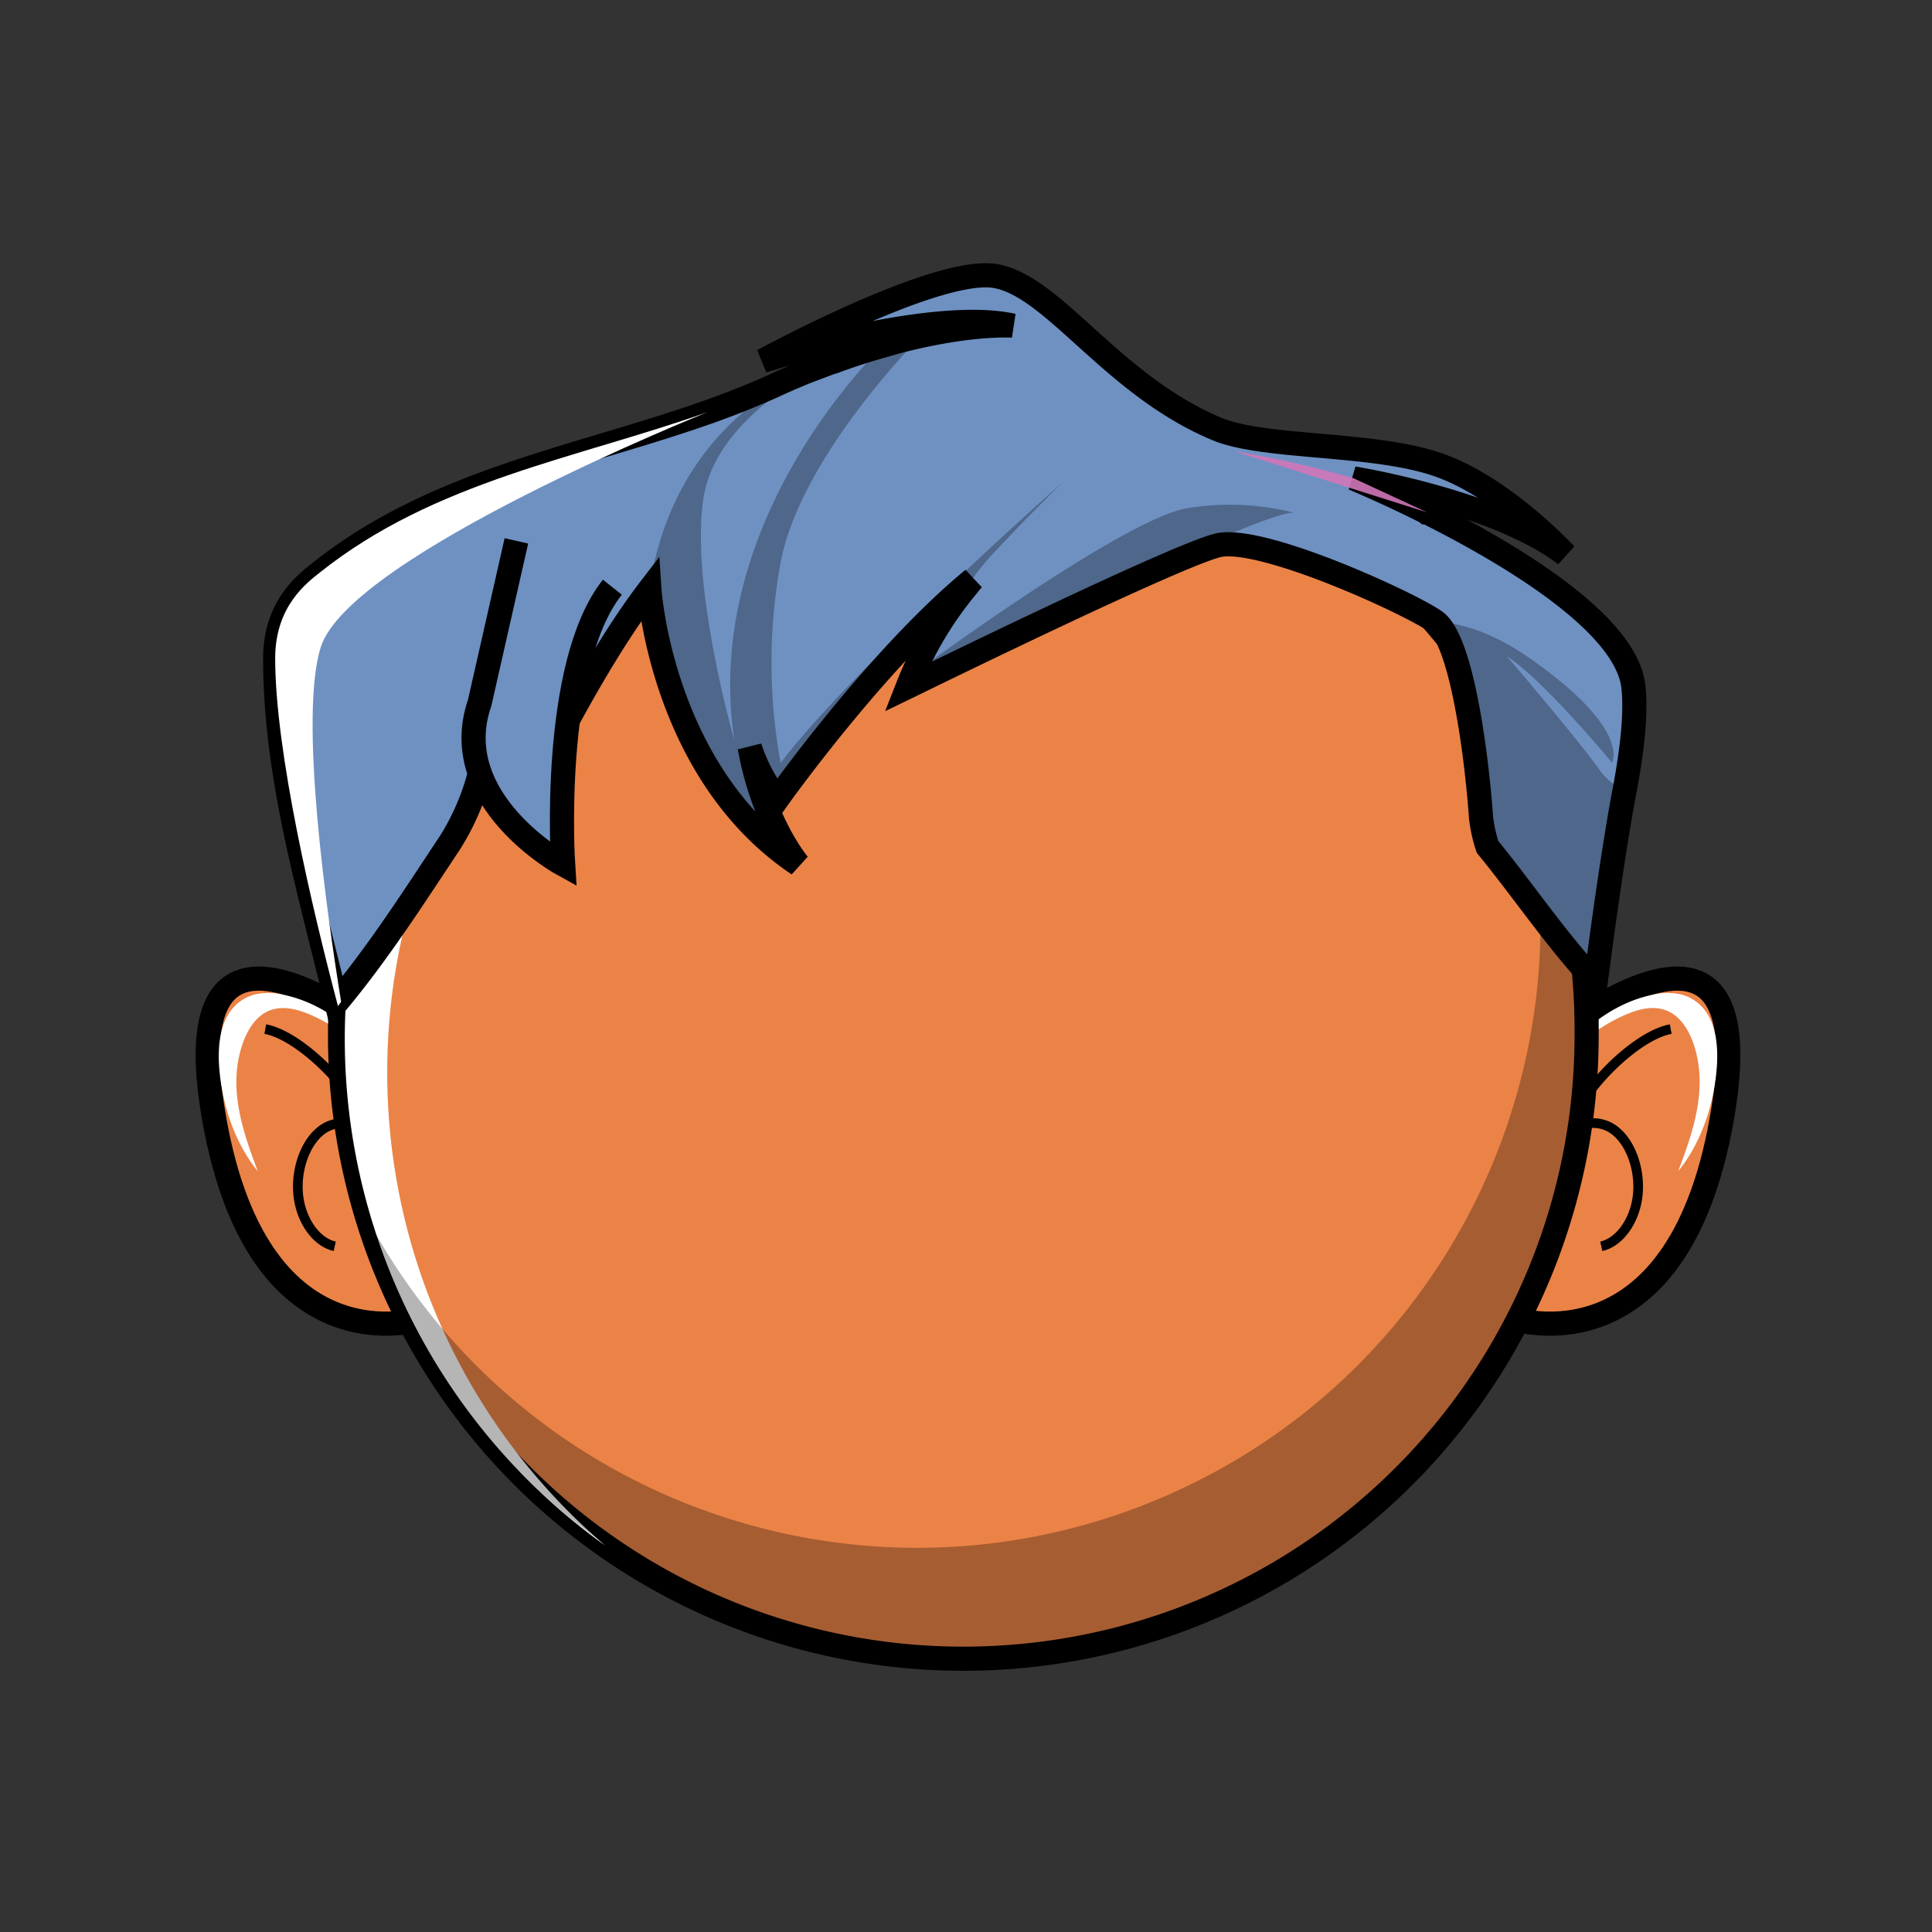 <svg xmlns="http://www.w3.org/2000/svg" width="400" height="400" xmlns:v="https://vecta.io/nano"><rect width="100%" height="100%" fill="#333333" stroke="none"/><style><![CDATA[.B{stroke:#000}.C{stroke-width:5}.D{opacity:.29}.E{fill:#eb8347}.F{fill-rule:nonzero}]]></style><g fill="none" fill-rule="evenodd"><g class="B"><path d="M312.004 222.314s53.56-48.67 44.87 6.95-43.77 43.72-43.77 43.72" class="C E F"/><path d="M345.904 213.064c-7.33 1.35-19.24 13.09-21.6 22a7.31 7.31 0 0 1 10.47-.63c3.17 2.78 4.94 8.41 4.24 13.5s-3.83 9.3-7.49 10.1" stroke-width="2"/></g><g class="F"><path d="M315.484 231.344c5.16-10.16 12.78-17.79 21.34-21.37 3-1.27 6.42-2 9.34-.19 4.05 2.51 6 9.35 5.7 15.49s-2.37 11.76-4.4 17.19c4.25-5.19 7.1-12.56 7.89-20.42.4-3.93.23-8.26-1.49-11.48a9.14 9.14 0 0 0-5.45-4.58 12.92 12.92 0 0 0-6.39 0c-10.12 2.14-19.41 10.61-24.85 22.65" fill="#fff" style="mix-blend-mode:overlay"/><path d="M88.824 222.314s-53.56-48.67-44.87 6.95 43.77 43.72 43.77 43.72" class="B C E"/></g><path d="M54.924 213.064c7.33 1.35 19.24 13.09 21.6 22a7.31 7.31 0 0 0-10.47-.63c-3.17 2.78-4.94 8.41-4.24 13.5s3.83 9.3 7.49 10.1" stroke-width="2" class="B"/><g class="F"><path d="M85.344 231.344c-5.16-10.16-12.78-17.79-21.34-21.36-3-1.27-6.42-2-9.34-.19-4 2.51-6 9.35-5.7 15.49s2.37 11.76 4.4 17.19c-4.25-5.19-7.1-12.56-7.89-20.42-.4-3.93-.23-8.26 1.49-11.48a9.14 9.14 0 0 1 5.45-4.59 12.92 12.92 0 0 1 6.39 0c10.12 2.14 19.41 10.61 24.85 22.65" fill="#fff" style="mix-blend-mode:overlay"/><path d="M328.494 214.374a129.05 129.05 0 0 1-64.522 111.756c-39.927 23.052-89.118 23.052-129.045 0a129.05 129.05 0 0 1-64.522-111.756c0-4.2.2-8.36.6-12.45 6.124-68.953 65.581-120.78 134.724-117.437s123.322 60.665 122.766 129.887h0z" class="B C E"/><path d="M80.174 221.984a128.71 128.71 0 0 0 45.12 98c-38.449-27.526-58.756-73.882-52.923-120.807s36.874-86.897 80.893-104.17 93.96-9.078 130.15 21.357c-39.412-27.682-90.958-31.116-133.693-8.908s-69.55 66.366-69.547 114.528h0z" fill="#fff" style="mix-blend-mode:overlay"/><path d="M328.724 214.374c-.045 63.588-46.4 117.668-109.233 127.437S96.073 314.127 76.724 253.554c31.993 58.183 102.908 82.602 163.942 56.453s92.272-94.335 72.218-157.633a128.45 128.45 0 0 1 15.84 62h0z" fill="#000" class="D"/><path d="M306.624 169.204a30.69 30.69 0 0 0 1.35 6.13c7.57 9.27 14.26 19.28 22.4 28 1.63-12.57 3.87-28.56 6-39.8 1.54-8.14 2.41-15.77 1.8-21.35-1.45-13.24-26-27.72-42.73-36.11h-.12l-.11-.09c-6.95-3.48-12.51-5.88-14.4-6.68l-.58-.25h0 0c1.75.28 29.93 5.08 43.89 15.78-.39-.42-12.94-13.9-26.23-18.56-13.5-4.75-36.1-3.32-46-7.48-21.67-9.08-33.63-29.5-45.76-31.63-11.95-2.12-47.18 17-48.22 17.54.91-.28 35.23-11 51.8-7.28 0 0-6.78-.55-18.88 2.08a94.39 94.39 0 0 0-7.83 2c-3.23.9-6.75 2-10.5 3.41a.17.17 0 0 1-.09 0h-.09l-5.29 2a148.32 148.32 0 0 0-6.92 3 176.84 176.84 0 0 1-13.64 5.44c-27.29 9.63-56.45 14.23-80.21 33.14-2.73 2.17-9.29 7-9.29 17.81 0 24.39 7.08 47.79 12.7 71.29 8.7-10.43 16-21.85 23.51-33.16a50.17 50.17 0 0 0 7.23-19.74c.62-3.76.29-9.24 2.62-12.47 2.52-3.48 11.33-8.27 16.32-10.81-3.56 7.47-8.31 18.94-6.3 26.29 0 0 10.67-21.63 21.4-35.62 0 0 2.48 37.91 30.85 56.88-.43-.52-7.37-9-10.08-24.25a35.84 35.84 0 0 0 5.68 10.76s20.34-28.68 40-45.09a2 2 0 0 1 .35-.28c-.11.15-.38.43-.7.83l-.14.2a75.89 75.89 0 0 0-12.5 21.08c.89-.43 58-28.48 64.85-29.43 10.16-1.41 41.37 13.23 44.71 16.13 5.52 4.8 8.42 29.53 9.15 40.29z" fill="#6e91c2" class="B C"/><g fill="#000"><g class="D"><path d="M155.194 154.634c2.79 15.84 10.12 24.35 10.12 24.35-28.39-19-30.9-56.9-30.9-56.9 4.22-28.7 23.1-40.81 32.56-45.17a41.51 41.51 0 0 1 5.29-2h.09c-1.6.7-24 10.79-26.73 28.28-2.77 18.14 6.42 50.09 6.42 50.09-7-46.17 30.9-81.8 30.9-81.8l7.83-2s-24.94 24.8-29.15 46.92a115 115 0 0 0 0 41.56c14.14-18.67 53.59-53.87 58.47-58.18-1.68 1.63-7.68 7.53-14.68 15.04a49.49 49.49 0 0 0-4.45 5.56c-19.69 16.41-40 45.09-40 45.09a35.79 35.79 0 0 1-5.77-10.84z"/><path d="M267.924 106.164c-6.95-.72-80 36.06-80 36.06a76.2 76.2 0 0 1 12.49-21.09 89 89 0 0 0-8.61 16.41c1.25-.92 41.69-30.5 54.17-32.35a54 54 0 0 1 21.95.97z"/><path d="M306.624 169.204a31.79 31.79 0 0 0 1.32 6.1c7.61 9.3 14.32 19.35 22.5 28.13 1.62-12.78 3.83-28.78 6-39.86a11.51 11.51 0 0 1-5.15-4c-4.63-6.58-19.32-23.7-19.32-23.7 7.45 4.73 21.76 22 21.76 22s4.14-6.7-16.75-21.41c-11.75-8.26-19.46-7.57-19.46-7.57 5.47 4.82 8.37 29.55 9.1 40.31z"/></g></g><path d="M280.164 98.984a216.94 216.94 0 0 0-24.86-5.61l40.17 12.71-15.31-7.1z" fill="#d177b8" opacity=".9" style="mix-blend-mode:multiply"/><path d="M126.784 121.574c-12.9 16.26-10.2 57.41-10.2 57.41s-24.26-13.25-17.27-33.49l7.6-33.51" fill="#6e91c2" class="B C"/><path d="M70.624 207.414c-3-18.59-8.77-59-4.21-73.43 6-19 80.05-48.65 80.05-48.65h0c-27.28 9.65-56.44 14.25-80.2 33.16-2.73 2.17-9.29 7-9.29 17.81 0 19.31 7.67 51.85 13 72l.65-.89z" fill="#fff" style="mix-blend-mode:overlay"/></g></g></svg>
